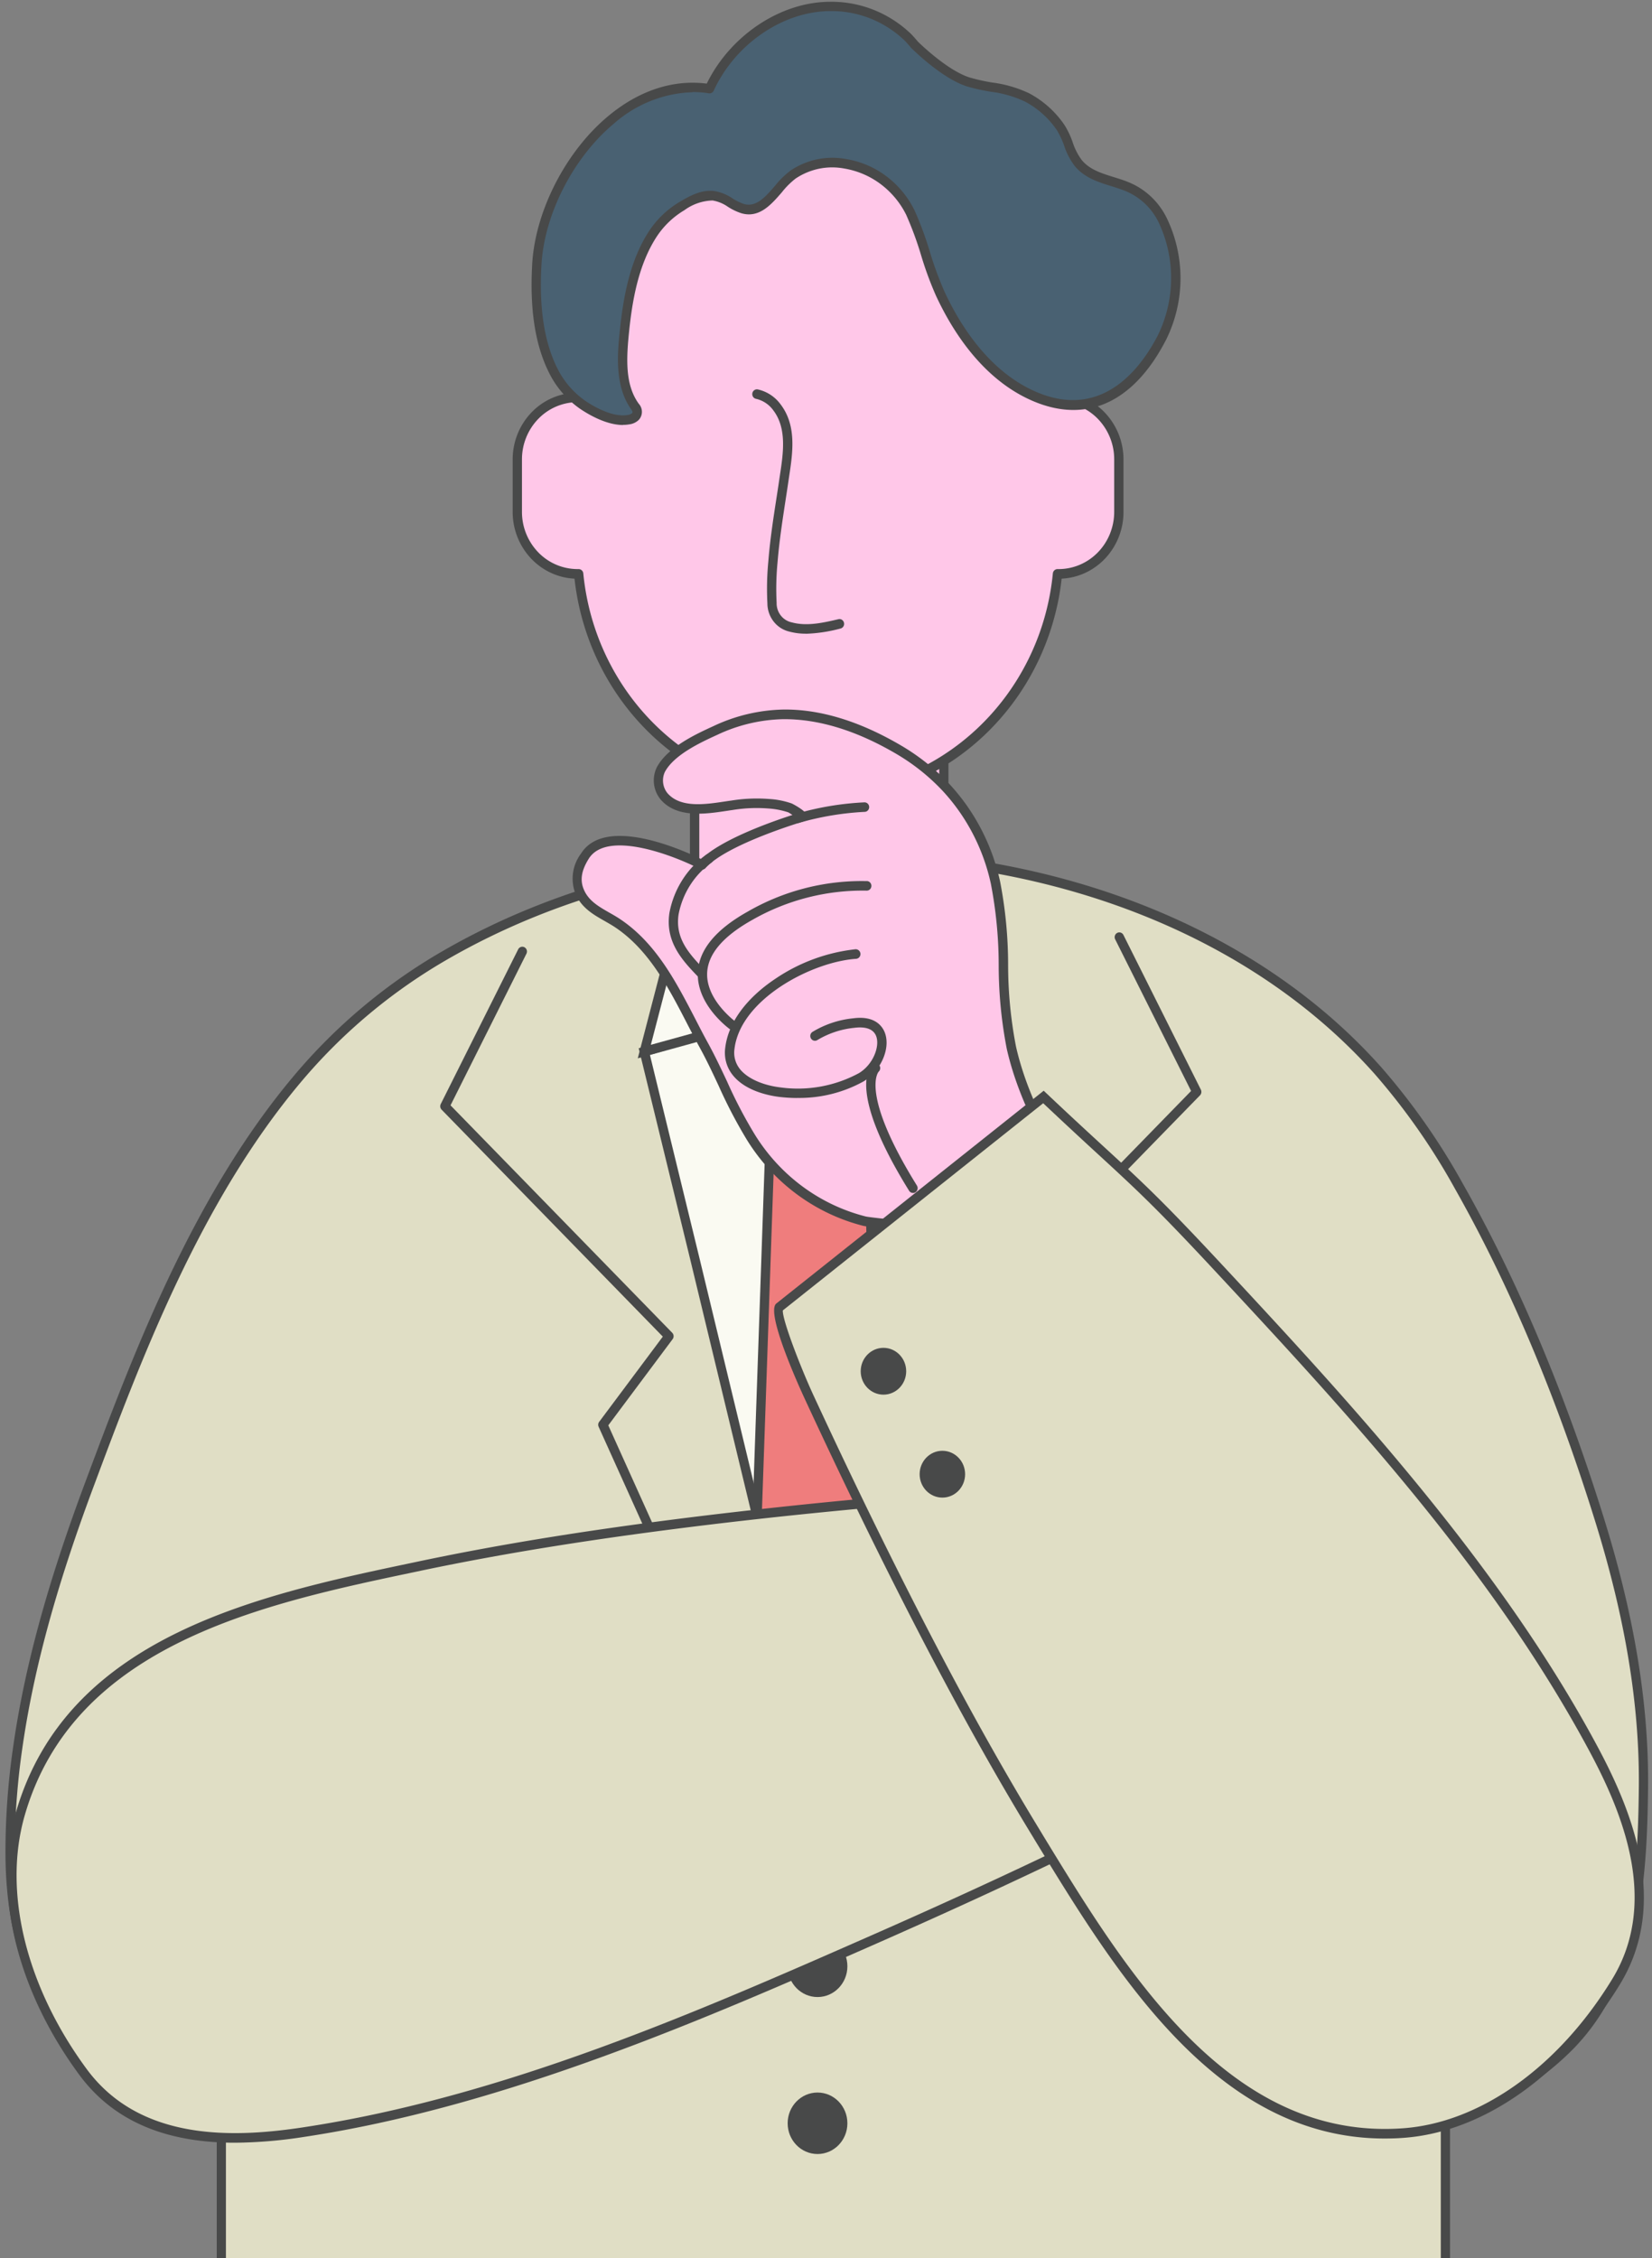 <svg width="259" height="354" viewBox="0 0 259 354" fill="none" xmlns="http://www.w3.org/2000/svg"><rect x="0" y="0" width="259" height="354" fill="#808080" stroke="none"/><path d="M257.663 280.33c.155-14.35-2.681-28.59-6.917-42.21-5.556-17.84-12.813-35.92-21.993-52.12a105.406 105.406 0 00-12.755-18.22c-21.08-23.64-53.934-33.78-84.359-33.78-21.459 0-43.258 4.96-62.035 15.86a87.221 87.221 0 00-22.965 19.29c-15.436 18.35-24.344 41.42-32.698 63.81-4.974 13.33-9.2 27.14-11.19 41.3a112.525 112.525 0 00-1.157 16.37c.049 9.7 1.914 18.46 7.451 26.51 5.896 8.58 15.62 13.48 25.675 15.54v30.98h191.906v-31.7c7.476-1.945 14.305-5.928 19.768-11.53 10.132-10.62 11.123-25.97 11.278-40.1h-.009z" fill="#E0DEC5"/><path d="M227.344 364.41H33.981v-31.12c-11.171-2.42-20.225-7.98-25.539-15.71-5.119-7.45-7.528-16.02-7.586-26.94a114.684 114.684 0 011.165-16.48c1.749-12.46 5.324-25.63 11.23-41.47 7.47-20.03 16.777-44.95 32.825-64.03a87.646 87.646 0 0123.149-19.45c17.99-10.44 39.566-15.96 62.395-15.96 34.67 0 65.62 12.4 84.902 34.03a105.292 105.292 0 0112.852 18.35c8.5 15 15.922 32.59 22.052 52.27 4.828 15.48 7.101 29.37 6.955 42.45-.165 14.63-1.185 29.81-11.482 40.62-5.41 5.576-12.162 9.572-19.565 11.58v31.87l.01-.01zm-191.905-1.5h190.448v-31.52l.544-.15c7.356-1.896 14.074-5.812 19.438-11.33 9.928-10.41 10.909-25.26 11.065-39.58.146-12.92-2.108-26.65-6.888-41.97-6.1-19.58-13.483-37.06-21.925-51.97a103.29 103.29 0 00-12.667-18.09c-19.011-21.31-49.562-33.54-83.825-33.54-22.576 0-43.908 5.45-61.676 15.76a86.317 86.317 0 00-22.77 19.12c-15.893 18.89-25.14 43.67-32.572 63.59-5.867 15.73-9.413 28.8-11.152 41.14a114.562 114.562 0 00-1.156 16.26c.049 10.6 2.37 18.89 7.315 26.08 5.187 7.55 14.144 12.96 25.218 15.23l.583.12v30.84l.02.01z" fill="#484949"/><path d="M147.969 197.2l-19.536 80.95-19.525-80.95-7.888-32.35 27.238-8 27.599 8-7.888 32.35z" fill="#FAFAF2"/><path d="M128.433 281.26l-20.234-83.87-8.063-33.05 28.123-8.26 28.482 8.26-8.063 33.06-20.245 83.87v-.01zm-26.539-115.88l7.713 31.64 18.826 78.01 18.827-78.01 7.713-31.64-26.724-7.75-26.365 7.75h.01zm35.049 113.96a.703.703 0 01-.311-.07.747.747 0 01-.38-.423.773.773 0 01.021-.577l25.733-57.06-10.093-13.52a.761.761 0 01.068-.99l34.758-35.66-11.9-23.77a.762.762 0 01-.048-.571.745.745 0 01.359-.439.703.703 0 01.555-.049.748.748 0 01.426.369l12.143 24.26a.785.785 0 01-.136.88l-34.68 35.58 9.976 13.36a.783.783 0 01.088.77l-25.918 57.48a.725.725 0 01-.661.43zm-17.078.98a.724.724 0 01-.39-.117.753.753 0 01-.27-.313l-25.354-56.21a.763.763 0 01.087-.77l9.977-13.36-34.68-35.58a.78.78 0 01-.136-.88l12.142-24.26a.735.735 0 01.427-.369.71.71 0 01.777.232.752.752 0 01.167.546.766.766 0 01-.079.281l-11.9 23.77 34.758 35.66a.77.77 0 01.068.99l-10.093 13.52 25.16 55.8c.08.182.088.389.02.576a.747.747 0 01-.379.424.674.674 0 01-.311.07l.009-.01z" fill="#484949"/><path d="M147.968 156.85h-39.061v-40.36h39.061v40.36z" fill="#FFC7E8"/><path d="M147.968 157.6h-39.07a.727.727 0 01-.514-.221.765.765 0 01-.215-.529v-40.36a.761.761 0 01.215-.529.719.719 0 01.514-.221h39.07c.193.001.378.08.514.221.136.14.214.33.215.529v40.36a.77.77 0 01-.215.529.727.727 0 01-.514.221zm-38.332-1.5h37.614v-38.86h-37.614v38.86z" fill="#484949"/><path opacity=".62" d="M128.268 14.26h-.009c-20.833 0-37.72 17.385-37.72 38.83V86.1c0 21.445 16.887 38.83 37.72 38.83h.009c20.833 0 37.721-17.385 37.721-38.83V53.09c0-21.445-16.888-38.83-37.721-38.83z" fill="#FFDCEA"/><path d="M165.979 62.31v-9.22c0-5.1-.975-10.149-2.871-14.86a38.927 38.927 0 00-8.177-12.597 37.675 37.675 0 00-12.237-8.418 36.79 36.79 0 00-14.435-2.955c-10.005 0-19.599 4.09-26.673 11.373-7.074 7.282-11.048 17.158-11.048 27.457v9.22a9.3 9.3 0 00-6.669 2.845 9.86 9.86 0 00-2.763 6.865v8.25a9.86 9.86 0 002.763 6.865 9.3 9.3 0 006.669 2.845h.185c.932 9.58 5.29 18.463 12.226 24.923 6.936 6.46 15.956 10.037 25.31 10.037 9.353 0 18.374-3.577 25.31-10.037 6.936-6.46 11.293-15.342 12.226-24.923h.184a9.3 9.3 0 006.669-2.845 9.86 9.86 0 002.764-6.865v-8.25a9.86 9.86 0 00-2.764-6.865 9.3 9.3 0 00-6.669-2.845z" fill="#FFC7E8"/><path d="M128.259 125.68c-9.43.035-18.541-3.512-25.588-9.963-7.046-6.451-11.533-15.352-12.6-24.997-2.61-.127-5.072-1.283-6.877-3.229a10.64 10.64 0 01-2.817-7.221v-8.25a10.64 10.64 0 012.727-7.122 10.058 10.058 0 016.706-3.308v-8.5c0-10.498 4.05-20.565 11.261-27.988 7.211-7.422 16.99-11.592 27.188-11.592 10.197 0 19.977 4.17 27.187 11.592 7.211 7.423 11.262 17.49 11.262 27.988v8.5a10.065 10.065 0 016.704 3.31 10.645 10.645 0 012.728 7.12v8.25a10.632 10.632 0 01-2.814 7.223c-1.806 1.946-4.269 3.102-6.88 3.227-1.069 9.644-5.555 18.544-12.601 24.995-7.047 6.45-16.157 9.999-25.586 9.965zM90.723 89.22c.181 0 .356.07.49.196.135.126.22.298.238.484.915 9.394 5.188 18.104 11.99 24.438 6.801 6.335 15.646 9.843 24.818 9.843s18.016-3.508 24.818-9.843c6.801-6.334 11.074-15.044 11.989-24.438a.765.765 0 01.238-.484.724.724 0 01.491-.196h.136a8.503 8.503 0 003.343-.672 8.701 8.701 0 002.838-1.94 8.993 8.993 0 001.9-2.91 9.208 9.208 0 00.671-3.438v-8.25a9.11 9.11 0 00-2.552-6.333 8.591 8.591 0 00-6.152-2.627.724.724 0 01-.514-.221.766.766 0 01-.214-.53v-9.22c0-10.099-3.898-19.785-10.835-26.926C147.479 19.012 138.07 15 128.259 15s-19.22 4.012-26.158 11.153C95.164 33.295 91.267 42.98 91.267 53.08v9.22a.766.766 0 01-.215.529.723.723 0 01-.514.22 8.59 8.59 0 00-6.151 2.628 9.106 9.106 0 00-2.553 6.333v8.25a9.106 9.106 0 002.553 6.332 8.59 8.59 0 006.151 2.628h.185z" fill="#484949"/><path d="M126.383 99.35a9.958 9.958 0 01-2.593-.32 4.402 4.402 0 01-2.498-1.59 4.636 4.636 0 01-.98-2.85 44.616 44.616 0 01.146-6.57c.272-3.44.806-6.89 1.321-10.22.136-.88.272-1.75.398-2.63l.097-.65c.525-3.45 1.117-7.36-1.029-10.18a4.59 4.59 0 00-2.701-1.81.726.726 0 01-.471-.309.772.772 0 01-.122-.561.758.758 0 01.3-.485.715.715 0 01.546-.125 6.06 6.06 0 013.594 2.36c2.535 3.33 1.894 7.58 1.321 11.34l-.097.65c-.126.88-.262 1.76-.398 2.64-.506 3.31-1.04 6.73-1.312 10.11a43.013 43.013 0 00-.146 6.34 3.117 3.117 0 00.648 1.999 2.95 2.95 0 001.752 1.09c2.38.65 5.003.03 7.315-.51a.712.712 0 01.536.107.767.767 0 01.229 1.015.732.732 0 01-.435.339 23.846 23.846 0 01-5.411.83l-.01-.01z" fill="#484949"/><path d="M176.937 29.37c-.097-.04-.184-.08-.281-.12-2.575-1.05-5.644-1.36-7.568-3.62-1.36-1.6-1.642-3.88-2.807-5.62a14.649 14.649 0 00-5.285-4.73c-2.934-1.54-6.11-1.46-9.19-2.42-3.808-1.19-8.49-5.88-8.49-5.88-.319-.402-.66-.786-1.02-1.15-3.32-3.176-7.709-4.9-12.24-4.81-7.859.05-15.523 5.66-18.846 12.9-14.212-2.23-26.286 14.2-27.054 27.51-.32 5.5.049 11.54 2.506 16.55a14.266 14.266 0 004.663 5.47c1.914 1.31 4.838 2.77 7.198 2.36a1.88 1.88 0 001.098-.51 1.166 1.166 0 00-.078-1.55c-2.448-3.38-2.05-8.11-1.632-12.05.544-5.15 1.594-10.75 4.479-15.11a13.924 13.924 0 014.527-4.29 8.454 8.454 0 014.837-1.62c1.788.15 2.963 1.52 4.624 2.01 3.527 1.05 5.499-3.68 7.947-5.34a10.991 10.991 0 018.189-1.68 13.74 13.74 0 015.982 2.567 14.25 14.25 0 014.208 5.073c1.924 4.09 2.769 8.59 4.692 12.73 2.963 6.38 7.558 12.63 13.911 15.71 9.306 4.5 16.369-.23 20.798-8.75a21.03 21.03 0 002.213-9.193c.032-3.2-.663-6.362-2.028-9.237-1.127-2.337-3.029-4.182-5.362-5.2h.009z" fill="#496172"/><path d="M97.678 66.63c-2.71 0-5.556-1.74-6.751-2.55a14.96 14.96 0 01-4.906-5.76c-2.147-4.36-2.982-9.9-2.584-16.93.486-8.34 5.275-17.66 11.92-23.19 4.818-4.01 10.141-5.76 15.445-5.09C114.494 5.57 122.333.32 130.066.28h.116c4.684-.054 9.208 1.747 12.638 5.03.36.37.709.76 1.069 1.2 0 0 4.546 4.52 8.141 5.64 1.162.337 2.342.6 3.536.79a19.24 19.24 0 015.77 1.68 15.445 15.445 0 015.547 4.97 13.12 13.12 0 011.292 2.72 9.633 9.633 0 001.457 2.83c1.253 1.47 3.07 2.03 4.993 2.63.767.24 1.554.48 2.302.79l.301.13c2.489 1.09 4.517 3.058 5.722 5.55a21.689 21.689 0 012.126 9.588 21.688 21.688 0 01-2.31 9.542c-5.246 10.1-12.969 13.33-21.751 9.08-7.247-3.51-11.754-10.67-14.26-16.06a54.298 54.298 0 01-2.361-6.42 52.848 52.848 0 00-2.331-6.31 13.562 13.562 0 00-3.994-4.796 13.076 13.076 0 00-5.662-2.434c-2.655-.513-5.4.045-7.665 1.56a12.388 12.388 0 00-2.156 2.15c-1.671 1.93-3.566 4.13-6.392 3.28a9.064 9.064 0 01-2.089-1.01 5.902 5.902 0 00-2.39-.98 7.834 7.834 0 00-4.41 1.52 13.367 13.367 0 00-4.294 4.07c-2.953 4.46-3.885 10.24-4.361 14.76-.457 4.35-.69 8.51 1.496 11.52.312.338.488.785.491 1.251.004.466-.165.916-.472 1.259a2.573 2.573 0 01-1.506.72 5.343 5.343 0 01-.98.08v.02zm10.909-52.17c-4.529.138-8.876 1.867-12.318 4.9-6.343 5.28-10.918 14.17-11.375 22.11-.389 6.76.408 12.04 2.429 16.16a13.588 13.588 0 004.41 5.19c.932.64 4.148 2.68 6.674 2.24a1.3 1.3 0 00.7-.29c.038-.04.154-.17-.137-.58-2.7-3.74-2.147-9.06-1.768-12.58.496-4.7 1.467-10.71 4.605-15.45a14.742 14.742 0 014.769-4.52c1.613-.96 3.332-1.88 5.256-1.71 1.074.15 2.101.55 3.002 1.17.554.36 1.147.652 1.768.87 1.942.58 3.38-1.08 4.905-2.84a13.615 13.615 0 012.448-2.4 11.707 11.707 0 018.714-1.79 14.328 14.328 0 016.301 2.695 14.868 14.868 0 014.414 5.355 53.311 53.311 0 012.399 6.49 54.545 54.545 0 002.293 6.24c2.399 5.17 6.712 12.03 13.571 15.35 10.753 5.2 17.048-3.05 19.846-8.43a20.398 20.398 0 002.113-8.849 20.404 20.404 0 00-1.938-8.891 10.027 10.027 0 00-5.003-4.86l-.262-.11c-.69-.28-1.419-.51-2.186-.75-2.03-.63-4.138-1.29-5.663-3.08a10.717 10.717 0 01-1.72-3.27 12.506 12.506 0 00-1.136-2.42 13.972 13.972 0 00-5.013-4.49 17.635 17.635 0 00-5.362-1.54 30.22 30.22 0 01-3.711-.83c-3.934-1.23-8.588-5.87-8.782-6.06-.379-.46-.69-.82-1.02-1.15-3.155-3.005-7.31-4.652-11.608-4.6h-.107c-7.364.05-14.844 5.17-18.195 12.47a.737.737 0 01-.316.342.706.706 0 01-.452.078 15.765 15.765 0 00-2.525-.2l-.02.03z" fill="#484949"/><path d="M138.284 235.06l-9.792 40.39-9.792-40.15 2.477-63.41H135.7l2.584 63.17zm-2.75-63.17l-7.276-.05-7.285.05-2.934-12.06 10.151-2.98 10.288 2.98-2.944 12.06z" fill="#EF7D7D"/><path d="M136.108 172.64l-7.849-.05-7.849.05-3.255-13.33 11.036-3.24 11.171 3.24-3.254 13.34v-.01zm-7.859-1.55l6.722.04 2.633-10.78-9.413-2.73-9.277 2.73 2.632 10.78 6.713-.04h-.01z" fill="#484949"/><path d="M118.7 238.44h-.029a.73.73 0 01-.656-.491.77.77 0 01-.044-.289l2.273-65.8a.805.805 0 01.247-.508.762.762 0 01.511-.212.72.72 0 01.655.49.793.793 0 01.045.29l-2.274 65.8a.75.75 0 01-.221.513.712.712 0 01-.507.207zm19.38.24a.72.72 0 01-.505-.209.763.763 0 01-.224-.511l-2.273-67.03a.764.764 0 01.202-.524.72.72 0 011.014-.042c.141.13.228.311.241.506l2.273 67.03a.773.773 0 01-.196.536.733.733 0 01-.503.244h-.029z" fill="#484949"/><path d="M101.021 164.85l27.539-7.59-20.166-20.76-7.373 28.35z" fill="#FAFAF2"/><path d="M99.99 165.92l8.034-30.87 21.954 22.6-29.988 8.27zm8.782-27.97l-6.732 25.85 25.111-6.93-18.379-18.92z" fill="#484949"/><path d="M155.858 164.85l-27.54-7.59 20.158-20.76 7.382 28.35z" fill="#FAFAF2"/><path d="M156.887 165.92l-29.988-8.27 21.955-22.6 8.033 30.87zm-27.17-9.05l25.111 6.93-6.732-25.85-18.379 18.92zm-1.545 156.22c2.585 0 4.682-2.158 4.682-4.82 0-2.662-2.097-4.82-4.682-4.82-2.586 0-4.683 2.158-4.683 4.82 0 2.662 2.097 4.82 4.683 4.82zm0 24.61c2.585 0 4.682-2.158 4.682-4.82 0-2.662-2.097-4.82-4.682-4.82-2.586 0-4.683 2.158-4.683 4.82 0 2.662 2.097 4.82 4.683 4.82z" fill="#484949"/><path d="M175.121 232.72l12.638 47.19c-16.728 8.73-33.844 16.72-51.087 24.31-28.405 12.5-58.364 25.43-89.129 30.06-12.25 1.84-26.238 1.81-34.534-9.44C4.8 313.7-.824 298.3 3.179 284.41c7.975-27.66 39.031-33.92 62.802-38.91 14.902-3.13 29.978-5.36 45.084-7.19a858.18 858.18 0 0129.765-3.08c3.186-.28 33.961-3.73 34.291-2.5v-.01z" fill="#E0DEC5"/><path d="M36.838 335.93c-8.782 0-18.175-2.19-24.402-10.64-9.812-13.31-13.532-28.67-9.957-41.1 8.014-27.82 38.313-34.18 62.657-39.29l.7-.15c13.347-2.8 27.685-5.09 45.141-7.2a909.189 909.189 0 0129.794-3.08c.534-.05 1.856-.18 3.682-.37 30.93-3.21 31.105-2.56 31.367-1.58.049.17 12.639 47.19 12.639 47.19l.155.59-.534.28c-15.067 7.86-31.795 15.82-51.127 24.33-25.665 11.29-57.605 25.34-89.303 30.11a73.634 73.634 0 01-10.812.91zm136.321-102.74c-5.421 0-22.44 1.77-28.56 2.4-1.836.19-3.167.33-3.702.38-10.588.93-20.322 1.93-29.745 3.07-17.408 2.11-31.717 4.39-45.025 7.18l-.7.15c-23.965 5.03-53.778 11.28-61.55 38.24-3.448 11.97.185 26.83 9.715 39.77 8.47 11.49 23.372 10.73 33.844 9.15 31.513-4.74 62.026-18.16 88.944-30 19.079-8.39 35.613-16.25 50.515-24.01-10.045-37.53-12.007-44.84-12.386-46.26a8.833 8.833 0 00-1.35-.07z" fill="#484949"/><path d="M148.231 123.37a33.027 33.027 0 00-7.558-5.96c-5.42-3.16-11.589-5.47-17.884-5.42a26.23 26.23 0 00-10.627 2.52c-2.798 1.28-7.023 3.26-8.568 6.16a3.961 3.961 0 00-.347 2.181c.093.746.396 1.448.872 2.019 2.545 2.9 7.344 1.84 10.617 1.38a24.524 24.524 0 015.741-.24c1.158.062 2.302.288 3.4.67.691.416 1.359.87 2.002 1.36 0 0-12.26 3.59-15.806 7.56 0 0-14.532-7.58-18.398-1.34-1.069 1.72-1.662 3.53-.807 5.53 1.137 2.67 3.818 3.51 6.004 4.98 6.654 4.48 9.772 12.34 13.532 19.23 2.574 4.7 4.449 9.8 7.324 14.33 4.1 6.568 10.484 11.273 17.845 13.15 2.129.321 4.272.531 6.422.63l5.323 30.95s30.639-21.89 30.649-21.89c-.302.2-8.258-13.07-8.831-14.02-4.381-7.24-8.655-14.45-10.569-22.84-1.952-8.54-.573-17.42-2.506-25.94-1.23-5.634-3.934-10.815-7.82-14.98l-.01-.02z" fill="#FFC7E8"/><path d="M147.308 223.8a.671.671 0 01-.282-.06.74.74 0 01-.437-.56l-5.216-30.36a53.073 53.073 0 01-5.965-.62c-7.555-1.897-14.108-6.722-18.292-13.47a76.062 76.062 0 01-4.449-8.51c-.913-1.95-1.856-3.96-2.895-5.86-.68-1.24-1.341-2.51-2.001-3.79-2.944-5.71-5.994-11.61-11.298-15.17-.524-.35-1.107-.68-1.661-1-1.797-1.02-3.662-2.08-4.605-4.31a6.556 6.556 0 01-.367-3.237 6.483 6.483 0 011.232-3.003c3.798-6.13 16.223-.46 18.865.84 3.225-3.12 11.036-5.87 14.3-6.92-.292-.2-.554-.36-.642-.41a12.538 12.538 0 00-3.166-.61 23.291 23.291 0 00-5.576.24c-.302.04-.622.09-.952.14-3.264.49-7.743 1.17-10.307-1.76a4.708 4.708 0 01-.622-5.07c1.69-3.18 6.217-5.24 8.918-6.48a26.857 26.857 0 0110.919-2.58c5.75-.07 11.88 1.81 18.243 5.51a34.19 34.19 0 017.723 6.09c3.981 4.261 6.753 9.563 8.014 15.33a68.761 68.761 0 011.263 13.09 67.392 67.392 0 001.243 12.85c1.934 8.49 6.47 16 10.472 22.62l.234.39c6.615 10.99 8.043 13.01 8.354 13.38a.767.767 0 01.341.772.748.748 0 01-.293.478l-30.658 21.9a.713.713 0 01-.418.13l-.019.02zm-4.605-31.83l5.12 29.79 29.055-20.75c-.942-1.3-3.031-4.59-8.14-13.08l-.233-.39c-4.061-6.72-8.666-14.34-10.657-23.07a68.709 68.709 0 01-1.273-13.14 67.52 67.52 0 00-1.233-12.8c-1.198-5.503-3.839-10.564-7.636-14.63a32.556 32.556 0 00-7.392-5.83c-6.072-3.53-11.891-5.32-17.321-5.32h-.194a25.389 25.389 0 00-10.336 2.45c-2.536 1.16-6.771 3.1-8.228 5.83a3.191 3.191 0 00-.266 1.735c.076.593.317 1.15.693 1.605 2.04 2.33 5.907 1.75 9.015 1.28.33-.05.661-.1.972-.14 1.949-.316 3.928-.4 5.896-.25a12.96 12.96 0 013.594.71c.03.01 2.507 1.25 2.468 2.09a.767.767 0 01-.154.433.726.726 0 01-.371.257c-.116.04-12.104 3.58-15.465 7.34a.707.707 0 01-.864.16c-3.876-2.02-14.582-6.25-17.457-1.61-1.156 1.86-1.39 3.35-.758 4.83.748 1.76 2.322 2.65 3.974 3.6.582.33 1.185.67 1.758 1.06 5.624 3.78 8.752 9.85 11.793 15.72.651 1.27 1.302 2.53 1.982 3.76 1.058 1.94 2.02 3.98 2.943 5.94a73.551 73.551 0 004.362 8.34c3.98 6.421 10.211 11.016 17.398 12.83.495.12 5.275.64 6.081.64 0 0 .039 0 .049-.01a.702.702 0 01.547.123.74.74 0 01.298.487l-.02.01zm35.05 8.47z" fill="#484949"/><path d="M125.024 129.05a.711.711 0 01-.471-.179.766.766 0 01-.152-.956.725.725 0 01.39-.325 46.051 46.051 0 0110.734-1.8.714.714 0 01.512.2.758.758 0 01.047 1.042.713.713 0 01-.491.248 45.184 45.184 0 00-10.336 1.73.622.622 0 01-.233.04zm-14.893 24.48a.706.706 0 01-.515-.22l-.126-.13c-2.458-2.56-5.236-5.47-4.537-10.07.691-3.694 2.758-6.964 5.761-9.11a.724.724 0 011.02.17.773.773 0 01.128.561.754.754 0 01-.293.489c-2.686 1.911-4.543 4.824-5.178 8.12-.583 3.85 1.71 6.25 4.138 8.79l.117.12a.77.77 0 010 1.06.716.716 0 01-.515.22z" fill="#484949"/><path d="M114.891 161.52a.706.706 0 01-.417-.13c-.214-.16-5.343-3.88-5.061-9.01.184-3.49 2.817-6.67 7.81-9.46a35.748 35.748 0 0118.214-4.79h.457a.72.72 0 01.513.223.758.758 0 01.21.532.762.762 0 01-.216.529.716.716 0 01-.517.216 34.916 34.916 0 00-17.923 4.58c-4.566 2.55-6.936 5.32-7.091 8.25-.233 4.29 4.391 7.67 4.439 7.71a.742.742 0 01.274.372c.05.151.052.315.006.467a.748.748 0 01-.266.379.704.704 0 01-.432.142v-.01z" fill="#484949"/><path d="M124.975 172.14a23.584 23.584 0 01-2.798-.17c-1.564-.19-5.411-.92-7.383-3.53a5.54 5.54 0 01-.966-1.984 5.63 5.63 0 01-.122-2.216c.476-3.91 3.284-7.75 7.898-10.82a27.762 27.762 0 0112.522-4.6.732.732 0 01.524.19c.145.13.236.313.253.51a.776.776 0 01-.181.544.73.73 0 01-.499.256c-6.965.47-18.127 6.34-19.069 14.11a4.09 4.09 0 00.787 3.09c1.136 1.5 3.536 2.61 6.411 2.96a20.125 20.125 0 0012.298-2.23c2.215-1.33 3.274-4.11 2.749-5.71-.485-1.47-2.156-1.57-3.468-1.4-2.023.2-3.98.844-5.741 1.89a.715.715 0 01-.546.127.728.728 0 01-.474-.307.774.774 0 01-.124-.562.759.759 0 01.299-.488 15.163 15.163 0 016.402-2.15c3.662-.5 4.74 1.51 5.032 2.4.816 2.46-.738 5.89-3.39 7.49a20.777 20.777 0 01-10.414 2.59v.01z" fill="#484949"/><path d="M143.131 187.02a.692.692 0 01-.612-.35c-9.714-15.65-6.168-19.41-5.731-19.78a.728.728 0 01.529-.184.722.722 0 01.501.254.766.766 0 01-.068 1.06c-.097.11-2.876 3.54 6.003 17.85a.777.777 0 01.096.567.76.76 0 01-.319.473.682.682 0 01-.389.12l-.01-.01z" fill="#484949"/><path d="M122.158 204.95l41.442-32.98c13.823 13.04 14.522 12.89 27.481 26.83 21.362 22.97 43.666 47.28 58.704 75.29 5.984 11.15 10.88 24.64 3.575 36.59-7.238 11.83-19.264 22.68-33.301 23.71-27.958 2.06-44.579-25.66-57.489-46.81-8.092-13.26-15.436-27-22.411-40.9a925.464 925.464 0 01-13.279-27.6c-1.38-2.98-5.732-13.38-4.722-14.13z" fill="#E0DEC5"/><path d="M217.077 335.27c-26.287 0-42.015-25.78-54.75-46.65l-.379-.63c-7.247-11.87-14.377-24.89-22.44-40.96-4.362-8.69-8.704-17.72-13.289-27.62-1.059-2.28-6.217-13.69-4.507-15.05.233-.18 41.023-32.64 41.431-32.97l.486-.39.456.43c3.915 3.7 6.829 6.38 9.171 8.53 6.022 5.54 9.044 8.33 18.35 18.33 19.302 20.75 43.326 46.58 58.81 75.45 5.294 9.87 11.424 24.48 3.556 37.36-8.646 14.14-21.314 23.13-33.864 24.06-1.02.08-2.031.11-3.031.11zm-94.345-129.83c-.107 1.44 2.788 8.95 4.808 13.32 4.576 9.88 8.918 18.9 13.27 27.58 8.043 16.03 15.154 29.01 22.382 40.85l.378.63c13.008 21.31 29.182 47.85 56.44 45.84 12.095-.89 24.335-9.62 32.738-23.36 7.47-12.21 1.525-26.3-3.595-35.83-15.397-28.69-38.352-53.37-58.596-75.14-9.268-9.96-12.279-12.73-18.273-18.25a853.867 853.867 0 01-8.733-8.12c-34.631 27.56-39.984 31.82-40.829 32.49l.01-.01zm-.146.12s.019-.02.029-.02a.115.115 0 00-.029.02z" fill="#484949"/><path d="M138.507 218.65c1.969 0 3.565-1.643 3.565-3.67s-1.596-3.67-3.565-3.67c-1.969 0-3.566 1.643-3.566 3.67s1.597 3.67 3.566 3.67zm9.238 16.14c1.969 0 3.565-1.643 3.565-3.67s-1.596-3.67-3.565-3.67c-1.969 0-3.565 1.643-3.565 3.67s1.596 3.67 3.565 3.67z" fill="#484949"/></svg>